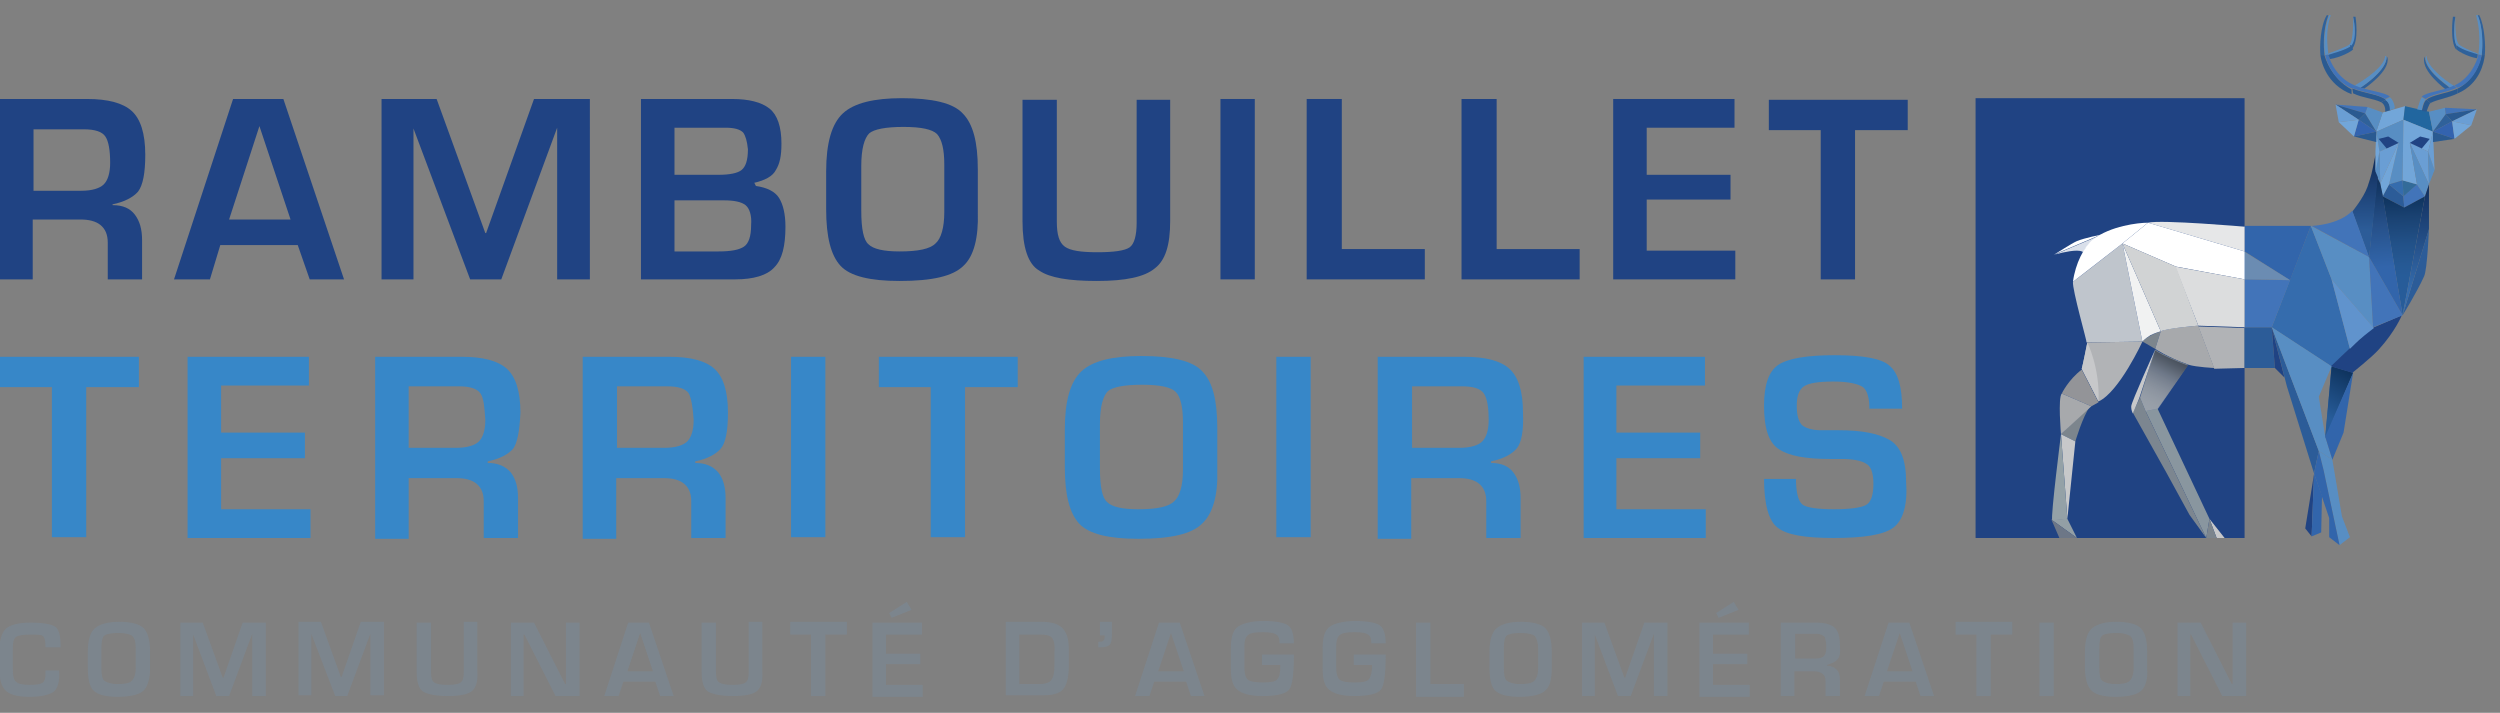 <?xml version="1.0" encoding="utf-8"?>
<!-- Generator: Adobe Illustrator 19.2.1, SVG Export Plug-In . SVG Version: 6.00 Build 0)  -->
<svg version="1.1" id="Calque_1" xmlns="http://www.w3.org/2000/svg" xmlns:xlink="http://www.w3.org/1999/xlink" x="0px" y="0px"
	 viewBox="0 0 313.2 89.3" style="enable-background:new 0 0 313.2 89.3;" xml:space="preserve">
<rect x="0" y="0" width="313.2" height="89.3" fill="#808080" stroke="none"/>
<style type="text/css">
	.st0{fill:#2C5C98;}
	.st1{clip-path:url(#SVGID_2_);fill:url(#SVGID_3_);}
	.st2{fill:#FFFFFF;}
	.st3{fill:#204383;}
	.st4{fill:#588EC3;}
	.st5{opacity:0.9;fill:#D1D3D4;}
	.st6{fill:#356CAD;}
	.st7{fill:#4274B9;}
	.st8{fill:#3265AB;}
	.st9{fill:#E6E7E8;}
	.st10{fill:#B1B3B6;}
	.st11{fill:#7C858D;}
	.st12{fill:#939498;}
	.st13{fill:#C7C8CA;}
	.st14{fill:#A7A9AC;}
	.st15{fill:#94A1A7;}
	.st16{fill:#939FA5;}
	.st17{fill:#6D7787;}
	.st18{opacity:0.83;fill:#FFFFFF;}
	.st19{fill:#7C8690;}
	.st20{fill:url(#SVGID_4_);}
	.st21{fill:#89969F;}
	.st22{opacity:0.65;fill:#6093CD;}
	.st23{fill:#72A6D9;}
	.st24{fill:#6A9ED4;}
	.st25{opacity:0.6;fill:#005DAA;}
	.st26{opacity:0.74;fill:#005DAA;}
	.st27{fill:#2A5A91;}
	.st28{fill:#2F619A;}
	.st29{fill:#3363AF;}
	.st30{fill:#005DAA;}
	.st31{fill:url(#SVGID_5_);}
	.st32{fill:url(#SVGID_6_);}
	.st33{fill:url(#SVGID_7_);}
	.st34{fill:none;}
	.st35{fill:#6093CD;}
	.st36{fill:#DCDDDE;}
	.st37{fill:#F1F2F2;}
	.st38{fill:#3787C8;}
	.st39{fill:url(#SVGID_8_);}
	.st40{fill:#D1D3D4;}
</style>
<g id="Calque_2">
</g>
<polygon class="st0" points="291.3,54.7 292.1,45.9 294.8,46.7 "/>
<g>
	<defs>
		<polygon id="SVGID_1_" points="291.3,55 294.8,46.7 292.1,45.9 		"/>
	</defs>
	<clipPath id="SVGID_2_">
		<use xlink:href="#SVGID_1_"  style="overflow:visible;"/>
	</clipPath>
	
		<linearGradient id="SVGID_3_" gradientUnits="userSpaceOnUse" x1="-206.299" y1="1126.281" x2="-206.128" y2="1126.281" gradientTransform="matrix(26.55 -45.986 -45.986 -26.55 57561.191 20470.606)">
		<stop  offset="0" style="stop-color:#275C99"/>
		<stop  offset="0.301" style="stop-color:#275C99"/>
		<stop  offset="1" style="stop-color:#0E325C"/>
	</linearGradient>
	<polygon class="st1" points="287.3,52.6 292.1,44.2 298.8,48.1 293.9,56.4 	"/>
</g>
<polygon class="st2" points="281.1,35 272.5,33.4 265.9,30.5 269.2,27.9 281.1,31.5 "/>
<rect x="247.5" y="12.3" class="st3" width="33.7" height="55.1"/>
<polygon class="st4" points="291.1,58.9 293.1,68.3 294.4,67.3 293.4,64.7 292.2,57.6 290.5,56.5 "/>
<g>
	<path class="st5" d="M259.7,35.3c0.7-0.5,6.2-4.8,6.2-4.8l2.5,12.3l-7,0.1C261.5,42.9,259.6,36.3,259.7,35.3"/>
</g>
<polygon class="st6" points="289.5,28.3 284.6,41 292.1,45.9 294.4,43.7 292.1,35 "/>
<polygon class="st4" points="289.5,28.3 296.8,32.2 297.3,41 292.1,35 "/>
<g>
	<path class="st3" d="M295.8,42.3c-1.3,1.2-3.8,3.6-3.8,3.6l2.7,0.8c0,0,2.4-1.9,3.3-2.9c2.1-2.3,2.9-4.3,2.9-4.3l-3.7,1.6
		C297.3,41,297,41.2,295.8,42.3z"/>
</g>
<polygon class="st7" points="296.8,32.2 297.3,41 301,39.5 "/>
<polygon class="st8" points="289.5,28.3 286.9,35.1 281.2,31.5 281.2,28.3 "/>
<g>
	<path class="st9" d="M281.2,31.5l-12.1-3.6c1.7-0.4,12.1,0.5,12.1,0.5V31.5z"/>
	<path class="st10" d="M281.2,46.1l-3.8,0.1l-2-5.3c0.3,0,5.8,0.2,5.8,0.2V46.1z"/>
	<path class="st11" d="M270.7,41.5l-0.7,2.2c0,0-0.4-0.2-0.7-0.4c-0.3-0.2-0.9-0.5-0.9-0.5S268.9,42.1,270.7,41.5"/>
	<path class="st2" d="M269.1,27.9l-3.2,2.6l-6.2,4.8c0.3-2.3,1.4-4.4,2.5-5.3C264.4,28.3,267.9,27.9,269.1,27.9"/>
	<path class="st10" d="M261.5,42.9c0,0-0.5,2.6-0.7,3.3l2.1,4.1c2.6-1.2,5.5-7.5,5.5-7.5L261.5,42.9z"/>
	<path class="st11" d="M258.2,54.4l1.8,0.9c0,0,0.9-3.1,1.9-4.5L258.2,54.4"/>
	<path class="st12" d="M262.9,50.4l-0.9,0.5l-3.7-1.6c0,0,0.8-1.7,2.5-3L262.9,50.4z"/>
	<path class="st13" d="M261.5,42.9c0,0,1.6,3.2,1.4,7.4l-2.1-4.1C260.9,45.9,261.5,42.9,261.5,42.9z"/>
	<path class="st14" d="M258.3,49.3l3.7,1.6l-3.8,3.5C258.2,54.4,257.8,49.8,258.3,49.3"/>
	<path class="st14" d="M277.4,46.1c0,0-2.2-0.1-3.2-0.4c-2.8-1-4.2-2-4.2-2l0.7-2.2c0.8-0.4,4.7-0.7,4.7-0.7L277.4,46.1z"/>
</g>
<polygon class="st13" points="258.2,54.4 260,55.3 259,65 "/>
<g>
	<path class="st15" d="M258.2,54.4L259,65l-1.9,0.2C256.9,64.6,258.2,54.4,258.2,54.4"/>
</g>
<polygon class="st16" points="259,65 257,65.1 260.2,67.4 "/>
<polygon class="st17" points="257,65.1 260.2,67.4 258,67.4 "/>
<path class="st18" d="M257.4,31.9l5.9-2.5c0,0-1.4,0.6-2.3,2.2c0,0-0.2-0.2-0.8-0.2C259.1,31.4,257.4,31.9,257.4,31.9"/>
<path class="st2" d="M260.2,30.2c1-0.4,3-0.8,3-0.8l-5.9,2.5C257.4,31.9,259.5,30.5,260.2,30.2"/>
<polygon class="st0" points="284.6,41 286.5,48.4 289.9,59.3 290.5,56.5 "/>
<polygon class="st3" points="289.9,59.4 288.8,66.2 289.6,67.2 "/>
<path class="st19" d="M270,43.8c0.9,0.6,2.5,1.3,4.1,1.9l-3.8,5.5l-1.5,0.3l-0.7-1.7L270,43.8z"/>
<linearGradient id="SVGID_4_" gradientUnits="userSpaceOnUse" x1="266.327" y1="55.572" x2="273.725" y2="41.701">
	<stop  offset="1.226990e-002" style="stop-color:#FFFFFF;stop-opacity:0"/>
	<stop  offset="0.638" style="stop-color:#6D7787"/>
	<stop  offset="0.653" style="stop-color:#697382"/>
	<stop  offset="0.728" style="stop-color:#545D6A"/>
	<stop  offset="0.799" style="stop-color:#434B56"/>
	<stop  offset="0.864" style="stop-color:#373E48"/>
	<stop  offset="0.921" style="stop-color:#2F353F"/>
	<stop  offset="0.963" style="stop-color:#2C323C"/>
</linearGradient>
<path class="st20" d="M270,43.9c0.9,0.6,2.5,1.3,4.1,1.9l-3.8,5.5l-1.5,0.3l-0.7-1.7L270,43.9z"/>
<polygon class="st21" points="270.3,51.2 276.8,65 276.4,67.4 268.8,51.5 "/>
<polygon class="st13" points="276.8,65 277.7,67.4 278.7,67.4 "/>
<polygon class="st19" points="267.2,51.7 271.4,59.2 274.3,64.5 276.4,67.4 268.8,51.5 268.1,49.8 "/>
<g>
	<path class="st13" d="M270,43.8c0,0-3,6.6-3,7.1c0,0.2,0,0.5,0.2,0.9l0.8-1.9L270,43.8z"/>
</g>
<polygon class="st0" points="284.6,41 285,46.1 281.2,46.1 281.2,41 "/>
<polygon class="st7" points="286.9,35.1 284.6,41 281.2,41 281.2,35 "/>
<g>
	<path class="st22" d="M286.9,35.1c-2.6-0.1-5.8-0.1-5.8-0.1v-3.5L286.9,35.1z"/>
</g>
<polygon class="st4" points="284.6,41 292.1,45.9 290.5,49.7 291.3,54.7 292.2,57.6 290.5,56.5 "/>
<polygon class="st11" points="276.8,65 276.4,67.4 277.7,67.4 "/>
<polygon class="st8" points="289.9,59.3 291.8,64.9 291.8,67.3 293.1,68.3 291.1,58.9 290.5,56.5 "/>
<polygon class="st23" points="298.5,14.1 301.3,13.3 301.1,15 297.7,16.5 "/>
<polyline class="st4" points="299.3,23.1 301,22.6 301.1,15 297.7,16.5 298.1,19 300.5,17.9 299.3,23.1 "/>
<polygon class="st24" points="300.5,17.9 298.1,19 298.2,23 "/>
<polygon class="st0" points="299.3,23.1 301.1,24.6 301.2,26 298.5,24.6 "/>
<polygon class="st7" points="302.8,23.1 301.1,24.6 301.2,26 303.8,24.6 "/>
<polygon class="st25" points="301,22.6 302.8,23.1 301.1,24.6 "/>
<polygon class="st6" points="301,22.6 299.3,23.1 301.1,24.6 "/>
<polygon class="st26" points="301.1,15 304.8,16.5 304.3,14 301.3,13.3 "/>
<polygon class="st23" points="301.1,15 304.8,16.5 304.2,19 301.9,17.9 302.8,23.1 301,22.6 "/>
<polygon class="st24" points="301.9,17.9 304.2,19 304.3,23.1 "/>
<polygon class="st4" points="301.9,17.9 302.8,23.1 303.8,24.6 304.3,23.1 "/>
<polygon class="st23" points="300.5,17.9 298.2,23 298.5,24.6 299.3,23.1 "/>
<polygon class="st4" points="298.1,19 297.5,21.5 298.2,23 "/>
<polygon class="st4" points="304.2,19 305,21.3 304.3,23.1 "/>
<polygon class="st24" points="304.8,16.5 304.9,18.8 305,21.3 304.2,19 "/>
<polygon class="st4" points="296.6,13.4 296.3,14.2 297.7,16.5 298.5,14.1 "/>
<polygon class="st7" points="296.6,13.4 296.3,14.2 292.6,13.1 "/>
<polygon class="st27" points="296.3,14.2 295.5,15 292.6,13.1 "/>
<polygon class="st28" points="296.3,14.2 295.5,15 297.7,16.5 "/>
<polygon class="st29" points="295.5,15 294.9,17.1 297.7,16.5 "/>
<path class="st30" d="M292.6,13.1l0.4,2.1L292.6,13.1z"/>
<polygon class="st24" points="292.6,13.1 295.5,15 293,15.3 "/>
<polygon class="st23" points="295.5,15 293,15.3 294.9,17.1 "/>
<linearGradient id="SVGID_5_" gradientUnits="userSpaceOnUse" x1="301.424" y1="36.523" x2="301.054" y2="19.906">
	<stop  offset="0.117" style="stop-color:#275C99"/>
	<stop  offset="0.207" style="stop-color:#265994"/>
	<stop  offset="0.362" style="stop-color:#225188"/>
	<stop  offset="0.561" style="stop-color:#1A4272"/>
	<stop  offset="0.795" style="stop-color:#082C54"/>
	<stop  offset="1" style="stop-color:#001035"/>
</linearGradient>
<polygon class="st31" points="301.2,26 298.5,24.6 301,39.5 303.8,24.6 "/>
<linearGradient id="SVGID_6_" gradientUnits="userSpaceOnUse" x1="298.751" y1="33.446" x2="297.789" y2="17.971">
	<stop  offset="0" style="stop-color:#3265AB"/>
	<stop  offset="0.116" style="stop-color:#2E5FA0"/>
	<stop  offset="0.343" style="stop-color:#265089"/>
	<stop  offset="0.657" style="stop-color:#133663"/>
	<stop  offset="1" style="stop-color:#001035"/>
</linearGradient>
<polygon class="st32" points="297.8,22.2 298.2,23 298.5,24.4 301,39.5 296.8,32.2 "/>
<linearGradient id="SVGID_7_" gradientUnits="userSpaceOnUse" x1="296.183" y1="28.84" x2="296.367" y2="14.378">
	<stop  offset="0" style="stop-color:#2C5C98"/>
	<stop  offset="1" style="stop-color:#001035"/>
</linearGradient>
<path class="st33" d="M297.6,21.5l0-2.1c-0.5,2.5-0.5,2.5-1,4c-0.5,1.4-1.9,3.1-1.9,3.1l2.1,5.8l1.1-10.1L297.6,21.5z"/>
<polygon class="st23" points="297.7,16.5 297.6,18.9 297.6,21.5 298.1,19 "/>
<polygon class="st27" points="297.7,16.5 294.9,17.1 297.7,17.8 "/>
<polygon class="st4" points="306.3,13.5 306.4,14.3 304.8,16.5 304.3,14 "/>
<polygon class="st7" points="306.3,13.5 306.4,14.3 310.3,13.7 "/>
<polygon class="st27" points="306.4,14.3 307.2,15.2 310.3,13.7 "/>
<polygon class="st28" points="306.4,14.3 307.2,15.2 304.8,16.5 "/>
<polygon class="st29" points="307.2,15.2 307.5,17.4 304.8,16.5 "/>
<path class="st30" d="M310.3,13.7l-0.7,2.1L310.3,13.7z"/>
<polygon class="st24" points="310.3,13.7 307.2,15.2 309.6,15.7 "/>
<polygon class="st23" points="307.2,15.2 309.6,15.7 307.5,17.4 "/>
<polygon class="st27" points="304.8,16.5 307.5,17.4 304.8,17.8 "/>
<g>
	<path class="st0" d="M301,39.5l3.3-10.8c0,0-0.2,5-0.6,5.9C302.8,36.6,301,39.5,301,39.5z"/>
</g>
<g>
	<line class="st34" x1="270.3" y1="51.2" x2="270.3" y2="51.2"/>
</g>
<polygon class="st8" points="289.6,67.2 290.8,66.7 290.9,62.1 289.9,59.3 "/>
<path class="st35" d="M292.1,35l2.3,8.7c0,0,1.3-1.3,1.5-1.4c0.2-0.2,1.5-1.2,1.5-1.2L292.1,35z"/>
<path class="st7" d="M294.7,26.4c-1.7,1.8-5.1,1.9-5.1,1.9l7.2,3.9L294.7,26.4z"/>
<polygon class="st2" points="281.2,35 272.6,33.4 265.9,30.5 269.1,27.9 281.2,31.5 "/>
<polygon class="st36" points="281.2,41 275.4,40.8 272.5,33.4 281.2,35 "/>
<path class="st37" d="M265.9,30.5l2.5,12.3c0,0,0.2-0.3,1-0.8c0.6-0.3,1.3-0.5,1.3-0.5L265.9,30.5z"/>
<path class="st27" d="M291.2,6.9l-0.5,0c0.1,0.9,0.8,3.7,3.9,4.9l0-0.6C292.7,10.2,291.6,8.3,291.2,6.9"/>
<path class="st7" d="M291.7,6.8l-0.4,0.1c0.4,1.8,1.7,3.5,3.4,4.2l0.3-0.4C293,9.9,291.9,7.9,291.7,6.8"/>
<path class="st28" d="M299,7.1c0,1.5-2.1,3.1-3.3,3.9c0,0,0.5,0.1,0.5,0.1s3.3-2.2,2.9-3.9L299,7.1z"/>
<path class="st4" d="M298.8,7l0.2,0.1c0,1.8-3.3,3.9-3.3,3.9c-0.3-0.1-0.7-0.3-0.7-0.3C296.6,9.8,298.8,8.2,298.8,7"/>
<path class="st28" d="M303.8,7.1c-0.1,1.5,2.2,3.2,3.1,3.9c0,0-0.1,0-0.2,0.1c-0.1,0-0.3,0.1-0.3,0.1s-3-2.2-2.7-3.9L303.8,7.1z"/>
<path class="st4" d="M304,7l-0.1,0.1c-0.2,1.6,2.7,3.6,3.1,3.9c0,0,0.1,0,0.3-0.1c0.2-0.1,0.2-0.1,0.2-0.1C306,9.9,304,8.2,304,7"/>
<path class="st27" d="M298.9,12.5l-0.6,0.3c0.4,0.2,0.6,0.8,0.5,1.2l0.7-0.2C299.4,12.8,298.9,12.5,298.9,12.5z"/>
<path class="st27" d="M294.7,11.1c1.9,0.7,3.3,0.7,4.2,1.4l-0.6,0.3c-1.1-0.5-2.2-0.5-3.5-1.1L294.7,11.1z"/>
<path class="st7" d="M295,10.7c1.6,0.7,3.7,0.8,4.4,1.4l-0.6,0.3c-0.8-0.6-2.7-0.8-4.2-1.4L295,10.7z"/>
<path class="st28" d="M291.2,6.9l-0.5,0c-0.1-1.1,0-3.7,0.8-5h0.2C291,3.8,291.1,5.7,291.2,6.9"/>
<path class="st4" d="M291.7,6.8l-0.4,0.1c-0.2-1-0.2-3.1,0.5-5h0.2C291.3,3.8,291.6,6,291.7,6.8"/>
<path class="st4" d="M294.3,5.6l0.3,0.1c-0.6,0.6-2.9,1.2-2.9,1.2l0-0.2C292.8,6.3,294.1,5.8,294.3,5.6"/>
<path class="st28" d="M294.6,5.7l0.2,0.5c-0.3,0.3-1.6,1-2.9,1.2c0,0-0.1-0.3-0.2-0.5C291.7,6.8,294,6.3,294.6,5.7"/>
<path class="st28" d="M294.8,2.1l0.3,0c0,0,0.5,3.1-0.5,4.1l-0.2-0.5C295.4,4.7,294.8,2.1,294.8,2.1"/>
<path class="st4" d="M294.8,2.1c0,0,0.1,3.1-0.5,3.5l0.3,0.1C295.4,4.7,294.8,2.1,294.8,2.1"/>
<path class="st4" d="M299.4,12.2l-0.6,0.3c0.3,0.2,0.6,0.5,0.6,1.3l0.6-0.2C300.1,13.3,299.7,12.3,299.4,12.2"/>
<path class="st27" d="M304,12.5l0.5,0.4c-0.2,0.1-0.5,1.1-0.5,1.1l-0.6-0.1C303.5,13.5,303.7,12.6,304,12.5z"/>
<path class="st27" d="M307.9,11.1c-1.3,0.6-3.3,0.8-3.9,1.4l0.5,0.4c1-0.5,2.2-0.6,3.4-1.2V11.1z"/>
<path class="st7" d="M307.4,10.7c-0.9,0.6-3.4,0.8-4,1.4l0.5,0.3c0.7-0.6,2.5-0.8,3.9-1.4L307.4,10.7z"/>
<path class="st27" d="M310.9,6.9l0.4,0c-0.1,0.9-0.6,3.6-3.4,4.8v-0.6C309.3,10.4,310.5,8.8,310.9,6.9"/>
<path class="st7" d="M310.5,6.8l0.4,0.1c-0.1,1.1-1.1,3.4-3,4.1l-0.4-0.3C309.3,9.9,310.3,7.9,310.5,6.8"/>
<path class="st28" d="M310.9,6.9l0.4,0c0.1-1.1,0-3.6-0.7-5l-0.2,0C311.1,3.7,311,5.9,310.9,6.9"/>
<path class="st4" d="M310.5,6.8l0.4,0.1c0.2-1.4,0.1-3.7-0.5-5h-0.2C310.8,3.9,310.6,6,310.5,6.8"/>
<path class="st4" d="M308.1,5.6l-0.3,0.1c0.6,0.6,2.6,1.2,2.6,1.2l0-0.2C309.5,6.4,308.3,5.8,308.1,5.6"/>
<path class="st28" d="M307.8,5.7l-0.1,0.4c0,0.2,1.4,1,2.6,1.2c0,0,0.1-0.2,0.1-0.5C310.5,6.8,308.4,6.3,307.8,5.7"/>
<path class="st28" d="M307.6,2.1l-0.3,0c0,0-0.4,3.1,0.4,4.1l0.1-0.4C307.2,4.8,307.6,2.1,307.6,2.1"/>
<path class="st4" d="M307.6,2.1c0,0-0.1,3.1,0.5,3.5l-0.3,0.1C307.2,5.1,307.6,2.1,307.6,2.1"/>
<path class="st4" d="M303.4,12.2l0.5,0.3c-0.2,0.1-0.4,0.6-0.5,1.3l-0.6-0.1C302.9,13.7,303.1,12.6,303.4,12.2"/>
<polygon class="st3" points="284.6,41 285,46.1 286.2,47.3 "/>
<polygon class="st3" points="298,17.4 299.2,17.1 300.5,17.9 299,18.6 "/>
<polygon class="st3" points="304.4,17.4 303.2,17.1 301.9,17.9 303.4,18.6 "/>
<g>
	<path class="st3" d="M17.3,24c-0.6,0.7-1.7,1.3-3.2,1.6v0.1c1.3,0,2.2,0.4,2.8,1.2c0.6,0.8,0.9,1.8,0.9,3.2V35h-4.3v-4.6
		c0-1-0.3-1.7-0.9-2.2c-0.6-0.5-1.5-0.7-2.5-0.7h-6V35H0V12.4h10.9c2.6,0,4.5,0.5,5.6,1.5c1.1,1,1.7,2.8,1.7,5.5
		C18.2,21.7,17.9,23.2,17.3,24z M13.2,17.1c-0.4-0.6-1.3-0.9-2.7-0.9H4.2v7.7h6c1.3,0,2.3-0.3,2.8-0.8c0.5-0.5,0.8-1.4,0.8-2.7
		C13.8,18.8,13.6,17.7,13.2,17.1z"/>
	<path class="st3" d="M38.8,35l-1.5-4.3h-9.7L26.3,35h-4.5l7.4-22.6h6.3L43.1,35H38.8z M32.5,15.8l-3.8,11.7h7.7L32.5,15.8z"/>
	<path class="st3" d="M69.8,35V16l-7,19h-3.9l-7.1-18.9V35h-4V12.4h6.9l6.1,16.8h0.1l6-16.8h7V35H69.8z"/>
	<path class="st3" d="M97,33.5c-0.9,1-2.6,1.5-4.9,1.5H80.3V12.4h11.4c2.1,0,3.7,0.4,4.7,1.2c1,0.8,1.5,2.3,1.5,4.4
		c0,1.5-0.2,2.5-0.7,3.3c-0.4,0.8-1.4,1.3-2.7,1.6l0.2,0.4c1.4,0.2,2.4,0.7,2.9,1.5c0.5,0.8,0.8,2,0.8,3.6
		C98.4,30.8,98,32.5,97,33.5z M93.1,16.6c-0.4-0.4-1.1-0.6-2.2-0.6h-6.4v5.9H90c1.4,0,2.4-0.2,2.9-0.6c0.5-0.4,0.8-1.2,0.8-2.6
		C93.6,17.7,93.4,17,93.1,16.6z M93.4,25.7c-0.5-0.4-1.4-0.6-2.7-0.6h-6.2v6.4H90c1.6,0,2.6-0.2,3.2-0.6c0.6-0.4,0.9-1.3,0.9-2.7
		C94.2,27,93.9,26.1,93.4,25.7z"/>
	<path class="st3" d="M120.7,33.3c-1.3,1.3-3.9,1.9-8,1.9c-3.7,0-6.2-0.6-7.4-1.9c-1.2-1.3-1.8-3.6-1.8-7.1v-4.7
		c0-3.6,0.7-6,2.1-7.3c1.4-1.3,3.9-1.9,7.4-1.9c3.8,0,6.4,0.6,7.6,1.9c1.3,1.3,1.9,3.6,1.9,7v5.4C122.6,29.8,122,32.1,120.7,33.3z
		 M117.4,16.8c-0.6-0.6-2-0.9-4.2-0.9c-2.3,0-3.7,0.3-4.3,0.8c-0.6,0.6-1,1.9-1,4.1v5.6c0,2.3,0.3,3.7,0.9,4.2
		c0.6,0.6,1.9,0.9,3.9,0.9c2.3,0,3.8-0.3,4.5-1c0.7-0.6,1.1-2,1.1-3.9v-6C118.3,18.7,118,17.5,117.4,16.8z"/>
	<path class="st3" d="M144.7,33.6c-1.3,1.1-3.7,1.6-7.3,1.6c-3.5,0-5.9-0.4-7.2-1.3c-1.4-0.8-2.1-2.9-2.1-6.2V12.5h4.3v15.3
		c0,1.6,0.3,2.6,1,3.1c0.7,0.5,2,0.7,4.1,0.7c2.1,0,3.4-0.2,4-0.6c0.6-0.4,0.9-1.5,0.9-3.1V12.5h4.2v15.2
		C146.6,30.7,146,32.6,144.7,33.6z"/>
	<path class="st3" d="M152.9,35V12.4h4.3V35H152.9z"/>
	<path class="st3" d="M163.7,35V12.4h4.4v18.8h10.4V35H163.7z"/>
	<path class="st3" d="M183.1,35V12.4h4.4v18.8h10.4V35H183.1z"/>
	<path class="st3" d="M202.1,35V12.4h15.2V16h-11v5.9h10.5v3.1h-10.5v6.4h11.1V35H202.1z"/>
	<path class="st3" d="M232.4,16.3V35h-4.3V16.3h-6.5v-3.8H239v3.8H232.4z"/>
</g>
<g>
	<path class="st38" d="M10.8,48.5v18.8H6.5V48.5H0v-3.8h17.4v3.8H10.8z"/>
	<path class="st38" d="M23.5,67.3V44.7h15.2v3.6H27.7v5.9h10.5v3.2H27.7v6.4h11.2v3.6H23.5z"/>
	<path class="st38" d="M64.3,56.2c-0.6,0.7-1.7,1.3-3.2,1.6V58c1.3,0,2.2,0.4,2.9,1.2c0.6,0.8,0.9,1.8,0.9,3.2v5h-4.3v-4.6
		c0-1-0.3-1.7-0.9-2.2c-0.6-0.5-1.5-0.7-2.5-0.7h-6v7.6H47V44.7h10.9c2.6,0,4.5,0.5,5.6,1.5c1.1,1,1.7,2.8,1.7,5.5
		C65.1,54,64.8,55.5,64.3,56.2z M60.2,49.3c-0.4-0.6-1.3-0.9-2.7-0.9h-6.3v7.7h6c1.3,0,2.3-0.3,2.8-0.8c0.5-0.5,0.8-1.4,0.8-2.7
		C60.7,51,60.6,49.9,60.2,49.3z"/>
	<path class="st38" d="M90.3,56.2c-0.6,0.7-1.7,1.3-3.2,1.6V58c1.3,0,2.2,0.4,2.9,1.2c0.6,0.8,0.9,1.8,0.9,3.2v5h-4.3v-4.6
		c0-1-0.3-1.7-0.9-2.2c-0.6-0.5-1.5-0.7-2.5-0.7h-6v7.6H73V44.7h10.9c2.6,0,4.5,0.5,5.6,1.5c1.1,1,1.7,2.8,1.7,5.5
		C91.2,54,90.9,55.5,90.3,56.2z M86.3,49.3c-0.4-0.6-1.3-0.9-2.7-0.9h-6.3v7.7h6c1.3,0,2.3-0.3,2.8-0.8c0.5-0.5,0.8-1.4,0.8-2.7
		C86.8,51,86.6,49.9,86.3,49.3z"/>
	<path class="st38" d="M99.1,67.3V44.7h4.3v22.6H99.1z"/>
	<path class="st38" d="M120.9,48.5v18.8h-4.3V48.5h-6.5v-3.8h17.4v3.8H120.9z"/>
	<path class="st38" d="M150.6,65.6c-1.3,1.3-3.9,1.9-8,1.9c-3.7,0-6.2-0.6-7.4-1.9c-1.2-1.3-1.8-3.6-1.8-7.1v-4.7
		c0-3.6,0.7-6,2.1-7.3c1.4-1.3,3.9-1.9,7.5-1.9c3.8,0,6.4,0.6,7.6,1.9c1.3,1.3,1.9,3.6,1.9,7.1v5.4
		C152.6,62.1,151.9,64.4,150.6,65.6z M147.3,49.1c-0.6-0.6-2-0.9-4.2-0.9c-2.3,0-3.7,0.3-4.3,0.8c-0.6,0.6-1,1.9-1,4.1v5.6
		c0,2.3,0.3,3.7,0.9,4.2c0.6,0.6,1.9,0.9,3.9,0.9c2.3,0,3.8-0.3,4.5-1c0.7-0.6,1.1-2,1.1-3.9v-6C148.2,51,147.9,49.7,147.3,49.1z"/>
	<path class="st38" d="M159.9,67.3V44.7h4.3v22.6H159.9z"/>
	<path class="st38" d="M190,56.2c-0.6,0.7-1.7,1.3-3.2,1.6V58c1.3,0,2.2,0.4,2.8,1.2c0.6,0.8,0.9,1.8,0.9,3.2v5h-4.3v-4.6
		c0-1-0.3-1.7-0.9-2.2c-0.6-0.5-1.5-0.7-2.5-0.7h-6v7.6h-4.2V44.7h10.9c2.6,0,4.5,0.5,5.6,1.5c1.1,1,1.7,2.8,1.7,5.5
		C190.9,54,190.6,55.5,190,56.2z M185.9,49.3c-0.4-0.6-1.3-0.9-2.7-0.9h-6.3v7.7h6c1.3,0,2.3-0.3,2.8-0.8c0.5-0.5,0.8-1.4,0.8-2.7
		C186.5,51,186.3,49.9,185.9,49.3z"/>
	<path class="st38" d="M198.4,67.3V44.7h15.2v3.6h-11.1v5.9H213v3.2h-10.5v6.4h11.2v3.6H198.4z"/>
	<path class="st38" d="M237.2,66.1c-1.2,0.9-3.7,1.3-7.5,1.3c-3.6,0-5.9-0.4-7-1.3c-1.1-0.8-1.7-2.9-1.7-6.1h4
		c0,1.7,0.3,2.8,0.8,3.2c0.5,0.4,1.9,0.6,4,0.6c2,0,3.3-0.2,3.9-0.5c0.7-0.3,1-1.3,1-2.7c0-1.3-0.3-2.2-0.9-2.5
		c-0.6-0.4-1.7-0.6-3.1-0.6h-1.5c-3,0-5.1-0.4-6.3-1.2c-1.3-0.8-1.9-2.6-1.9-5.5c0-2.6,0.6-4.3,1.8-5.1c1.2-0.8,3.6-1.2,7-1.2
		c3.6,0,5.9,0.4,6.9,1.3c1.1,0.9,1.6,2.7,1.6,5.4h-4.1c0-1.4-0.3-2.3-0.8-2.7c-0.6-0.4-1.8-0.7-3.7-0.7c-1.9,0-3.1,0.2-3.7,0.6
		c-0.6,0.4-0.9,1.2-0.9,2.4c0,1.2,0.2,1.9,0.6,2.4c0.4,0.4,1.3,0.7,2.4,0.7c0.4,0,0.7,0,1.1,0c0.4,0,0.8,0,1.2,0
		c2.8,0,4.9,0.4,6.3,1.2c1.4,0.8,2.1,2.5,2.1,5.3C239,63.3,238.4,65.2,237.2,66.1z"/>
</g>
<polygon class="st8" points="291.3,54.7 294.8,46.7 293.6,54.2 292.2,57.6 "/>
<linearGradient id="SVGID_8_" gradientUnits="userSpaceOnUse" x1="302.697" y1="36.416" x2="302.604" y2="17.073">
	<stop  offset="0" style="stop-color:#356CAD"/>
	<stop  offset="1" style="stop-color:#001035"/>
</linearGradient>
<polygon class="st39" points="301,39.5 303.8,24.6 304.3,23.1 304.3,28.7 "/>
<path class="st40" d="M275.4,40.8l-2.8-7.4l-6.7-2.9l4.8,11C271.7,41.1,275.4,40.8,275.4,40.8z"/>
<g>
	<path class="st11" d="M6.8,86.6c-0.5,0.4-1.5,0.7-3.1,0.7c-1.3,0-2.3-0.2-2.9-0.7c-0.6-0.5-0.9-1.5-0.9-3v-1.9
		c0-1.4,0.3-2.4,0.8-2.9c0.5-0.5,1.6-0.8,3.1-0.8c1.6,0,2.6,0.2,3.1,0.5c0.5,0.3,0.7,1.2,0.7,2.6H5.7c0-0.8-0.1-1.2-0.3-1.4
		c-0.2-0.2-0.7-0.2-1.6-0.2c-0.9,0-1.5,0.1-1.8,0.3c-0.3,0.2-0.4,0.7-0.4,1.6v2.2c0,1,0.1,1.6,0.4,1.8c0.3,0.3,0.9,0.4,1.8,0.4
		c0.8,0,1.3-0.1,1.6-0.3c0.2-0.2,0.3-0.6,0.3-1v-0.2l0-0.3h1.7C7.5,85.2,7.3,86.1,6.8,86.6z"/>
	<path class="st11" d="M18,86.5c-0.5,0.5-1.6,0.8-3.3,0.8c-1.5,0-2.5-0.3-3-0.8C11.2,86,11,85,11,83.6v-1.9c0-1.5,0.3-2.5,0.9-3
		c0.6-0.5,1.6-0.8,3-0.8c1.6,0,2.6,0.3,3.1,0.8c0.5,0.5,0.8,1.5,0.8,2.9v2.2C18.8,85,18.5,86,18,86.5z M16.6,79.7
		c-0.2-0.2-0.8-0.4-1.7-0.4c-0.9,0-1.5,0.1-1.8,0.3c-0.3,0.2-0.4,0.8-0.4,1.7v2.3c0,0.9,0.1,1.5,0.4,1.7c0.3,0.2,0.8,0.4,1.6,0.4
		c0.9,0,1.5-0.1,1.8-0.4c0.3-0.3,0.5-0.8,0.5-1.6v-2.5C17,80.5,16.9,80,16.6,79.7z"/>
	<path class="st11" d="M31.6,87.2v-7.8l-2.9,7.8h-1.6l-2.9-7.7v7.7h-1.6v-9.2h2.8l2.5,6.9h0.1l2.4-6.9h2.9v9.2H31.6z"/>
	<path class="st11" d="M46.4,87.2v-7.8l-2.9,7.8H42L39,79.4v7.7h-1.6v-9.2h2.8l2.5,6.9h0.1l2.4-6.9h2.9v9.2H46.4z"/>
	<path class="st11" d="M59.1,86.6c-0.5,0.4-1.5,0.6-3,0.6c-1.4,0-2.4-0.2-3-0.5c-0.6-0.3-0.9-1.2-0.9-2.5v-6.2H54v6.2
		c0,0.7,0.1,1.1,0.4,1.3c0.3,0.2,0.8,0.3,1.7,0.3c0.8,0,1.4-0.1,1.6-0.3c0.3-0.2,0.4-0.6,0.4-1.3v-6.3h1.7v6.2
		C59.9,85.4,59.6,86.2,59.1,86.6z"/>
	<path class="st11" d="M69.6,87.2l-3.9-7.7h-0.1v7.7H64v-9.2h2.9l3.9,7.7h0.1v-7.7h1.7v9.2H69.6z"/>
	<path class="st11" d="M82.7,87.2l-0.6-1.8h-4l-0.6,1.8h-1.8l3-9.2h2.6l3.1,9.2H82.7z M80.2,79.3l-1.6,4.8h3.2L80.2,79.3z"/>
	<path class="st11" d="M94.8,86.6c-0.5,0.4-1.5,0.6-3,0.6c-1.4,0-2.4-0.2-3-0.5c-0.6-0.3-0.9-1.2-0.9-2.5v-6.2h1.8v6.2
		c0,0.7,0.1,1.1,0.4,1.3c0.3,0.2,0.8,0.3,1.7,0.3c0.8,0,1.4-0.1,1.6-0.3c0.3-0.2,0.4-0.6,0.4-1.3v-6.3h1.7v6.2
		C95.6,85.4,95.3,86.2,94.8,86.6z"/>
	<path class="st11" d="M103.4,79.5v7.7h-1.8v-7.7H99v-1.6h7.1v1.6H103.4z"/>
	<path class="st11" d="M109.3,87.2v-9.2h6.2v1.5H111v2.4h4.3v1.3H111v2.6h4.6v1.5H109.3z M111.7,77.4l-0.3-0.6l2.2-1.4l0.6,1
		L111.7,77.4z"/>
	<path class="st11" d="M133.3,86.2c-0.4,0.6-1.2,0.9-2.5,0.9H126v-9.2h4.5c1.3,0,2.2,0.3,2.7,0.9c0.5,0.6,0.7,1.4,0.7,2.5v2.1
		C133.9,84.7,133.7,85.6,133.3,86.2z M131.8,79.9c-0.3-0.3-0.7-0.4-1.5-0.4h-2.6v6.2h2.5c0.8,0,1.3-0.2,1.5-0.5
		c0.3-0.4,0.4-1,0.4-1.9v-1.6C132.2,80.7,132,80.2,131.8,79.9z"/>
	<path class="st11" d="M139,80.8c-0.2,0.2-0.6,0.3-1.2,0.3l-0.2,0v-0.7c0.3,0,0.4,0,0.6-0.1c0.1-0.1,0.2-0.3,0.2-0.5l0-0.2h-0.6
		v-1.7h1.5v1.6C139.3,80.2,139.2,80.6,139,80.8z"/>
	<path class="st11" d="M149.2,87.2l-0.6-1.8h-4l-0.6,1.8h-1.8l3-9.2h2.6l3.1,9.2H149.2z M146.7,79.3l-1.6,4.8h3.2L146.7,79.3z"/>
	<path class="st11" d="M161.5,86.4c-0.4,0.5-1.5,0.8-3.3,0.8c-1.6,0-2.6-0.3-3.2-0.8c-0.6-0.5-0.8-1.4-0.8-2.7v-2.5
		c0-1.4,0.3-2.3,0.9-2.7c0.6-0.4,1.7-0.7,3.2-0.7c1.5,0,2.5,0.2,3,0.5c0.5,0.3,0.8,1.1,0.8,2.3h-1.8c0-0.6-0.1-0.9-0.4-1.1
		c-0.3-0.2-0.8-0.3-1.7-0.3c-1,0-1.6,0.1-1.9,0.4c-0.3,0.3-0.4,0.7-0.4,1.4v2.6c0,0.9,0.2,1.4,0.5,1.6c0.3,0.2,0.9,0.3,1.8,0.3
		c1,0,1.6-0.1,1.8-0.4c0.3-0.3,0.4-0.8,0.4-1.8h-2.3v-1.3h4C162.1,84.5,161.9,85.9,161.5,86.4z"/>
	<path class="st11" d="M173,86.4c-0.4,0.5-1.5,0.8-3.3,0.8c-1.6,0-2.6-0.3-3.2-0.8c-0.6-0.5-0.8-1.4-0.8-2.7v-2.5
		c0-1.4,0.3-2.3,0.9-2.7c0.6-0.4,1.7-0.7,3.2-0.7c1.5,0,2.5,0.2,3,0.5c0.5,0.3,0.8,1.1,0.8,2.3h-1.8c0-0.6-0.1-0.9-0.4-1.1
		c-0.3-0.2-0.8-0.3-1.7-0.3c-1,0-1.6,0.1-1.9,0.4c-0.3,0.3-0.4,0.7-0.4,1.4v2.6c0,0.9,0.2,1.4,0.5,1.6c0.3,0.2,0.9,0.3,1.8,0.3
		c1,0,1.5-0.1,1.8-0.4c0.2-0.3,0.4-0.8,0.4-1.8h-2.3v-1.3h4C173.6,84.5,173.4,85.9,173,86.4z"/>
	<path class="st11" d="M177.4,87.2v-9.2h1.8v7.7h4.2v1.6H177.4z"/>
	<path class="st11" d="M193.6,86.5c-0.5,0.5-1.6,0.8-3.3,0.8c-1.5,0-2.5-0.3-3-0.8c-0.5-0.5-0.7-1.5-0.7-2.9v-1.9
		c0-1.5,0.3-2.5,0.9-3c0.6-0.5,1.6-0.8,3-0.8c1.6,0,2.6,0.3,3.1,0.8c0.5,0.5,0.8,1.5,0.8,2.9v2.2C194.4,85,194.2,86,193.6,86.5z
		 M192.3,79.7c-0.2-0.2-0.8-0.4-1.7-0.4c-0.9,0-1.5,0.1-1.8,0.3c-0.3,0.2-0.4,0.8-0.4,1.7v2.3c0,0.9,0.1,1.5,0.4,1.7
		c0.3,0.2,0.8,0.4,1.6,0.4c0.9,0,1.5-0.1,1.8-0.4c0.3-0.3,0.5-0.8,0.5-1.6v-2.5C192.7,80.5,192.5,80,192.3,79.7z"/>
	<path class="st11" d="M207.2,87.2v-7.8l-2.9,7.8h-1.6l-2.9-7.7v7.7h-1.6v-9.2h2.8l2.5,6.9h0.1l2.4-6.9h2.9v9.2H207.2z"/>
	<path class="st11" d="M212.9,87.2v-9.2h6.2v1.5h-4.5v2.4h4.3v1.3h-4.3v2.6h4.6v1.5H212.9z M215.3,77.4l-0.3-0.6l2.2-1.4l0.6,1
		L215.3,77.4z"/>
	<path class="st11" d="M230.2,82.6c-0.2,0.3-0.7,0.5-1.3,0.7v0.1c0.5,0,0.9,0.2,1.2,0.5c0.3,0.3,0.4,0.7,0.4,1.3v2h-1.8v-1.9
		c0-0.4-0.1-0.7-0.4-0.9c-0.3-0.2-0.6-0.3-1-0.3h-2.5v3.1h-1.7v-9.2h4.4c1.1,0,1.8,0.2,2.3,0.6c0.5,0.4,0.7,1.2,0.7,2.2
		C230.6,81.7,230.5,82.3,230.2,82.6z M228.6,79.8c-0.2-0.2-0.5-0.4-1.1-0.4h-2.6v3.1h2.5c0.5,0,0.9-0.1,1.1-0.3
		c0.2-0.2,0.3-0.6,0.3-1.1C228.8,80.5,228.7,80.1,228.6,79.8z"/>
	<path class="st11" d="M240.6,87.2l-0.6-1.8h-4l-0.6,1.8h-1.8l3-9.2h2.6l3.1,9.2H240.6z M238,79.3l-1.6,4.8h3.2L238,79.3z"/>
	<path class="st11" d="M249.4,79.5v7.7h-1.8v-7.7H245v-1.6h7.1v1.6H249.4z"/>
	<path class="st11" d="M255.5,87.2v-9.2h1.8v9.2H255.5z"/>
	<path class="st11" d="M268.3,86.5c-0.5,0.5-1.6,0.8-3.3,0.8c-1.5,0-2.5-0.3-3-0.8c-0.5-0.5-0.8-1.5-0.8-2.9v-1.9
		c0-1.5,0.3-2.5,0.9-3c0.6-0.5,1.6-0.8,3-0.8c1.6,0,2.6,0.3,3.1,0.8c0.5,0.5,0.8,1.5,0.8,2.9v2.2C269.1,85,268.8,86,268.3,86.5z
		 M266.9,79.7c-0.3-0.2-0.8-0.4-1.7-0.4c-0.9,0-1.5,0.1-1.8,0.3c-0.3,0.2-0.4,0.8-0.4,1.7v2.3c0,0.9,0.1,1.5,0.4,1.7
		c0.3,0.2,0.8,0.4,1.6,0.4c0.9,0,1.5-0.1,1.8-0.4c0.3-0.3,0.5-0.8,0.5-1.6v-2.5C267.3,80.5,267.2,80,266.9,79.7z"/>
	<path class="st11" d="M278.4,87.2l-3.9-7.7h-0.1v7.7h-1.6v-9.2h2.9l3.9,7.7h0.1v-7.7h1.7v9.2H278.4z"/>
</g>
</svg>
